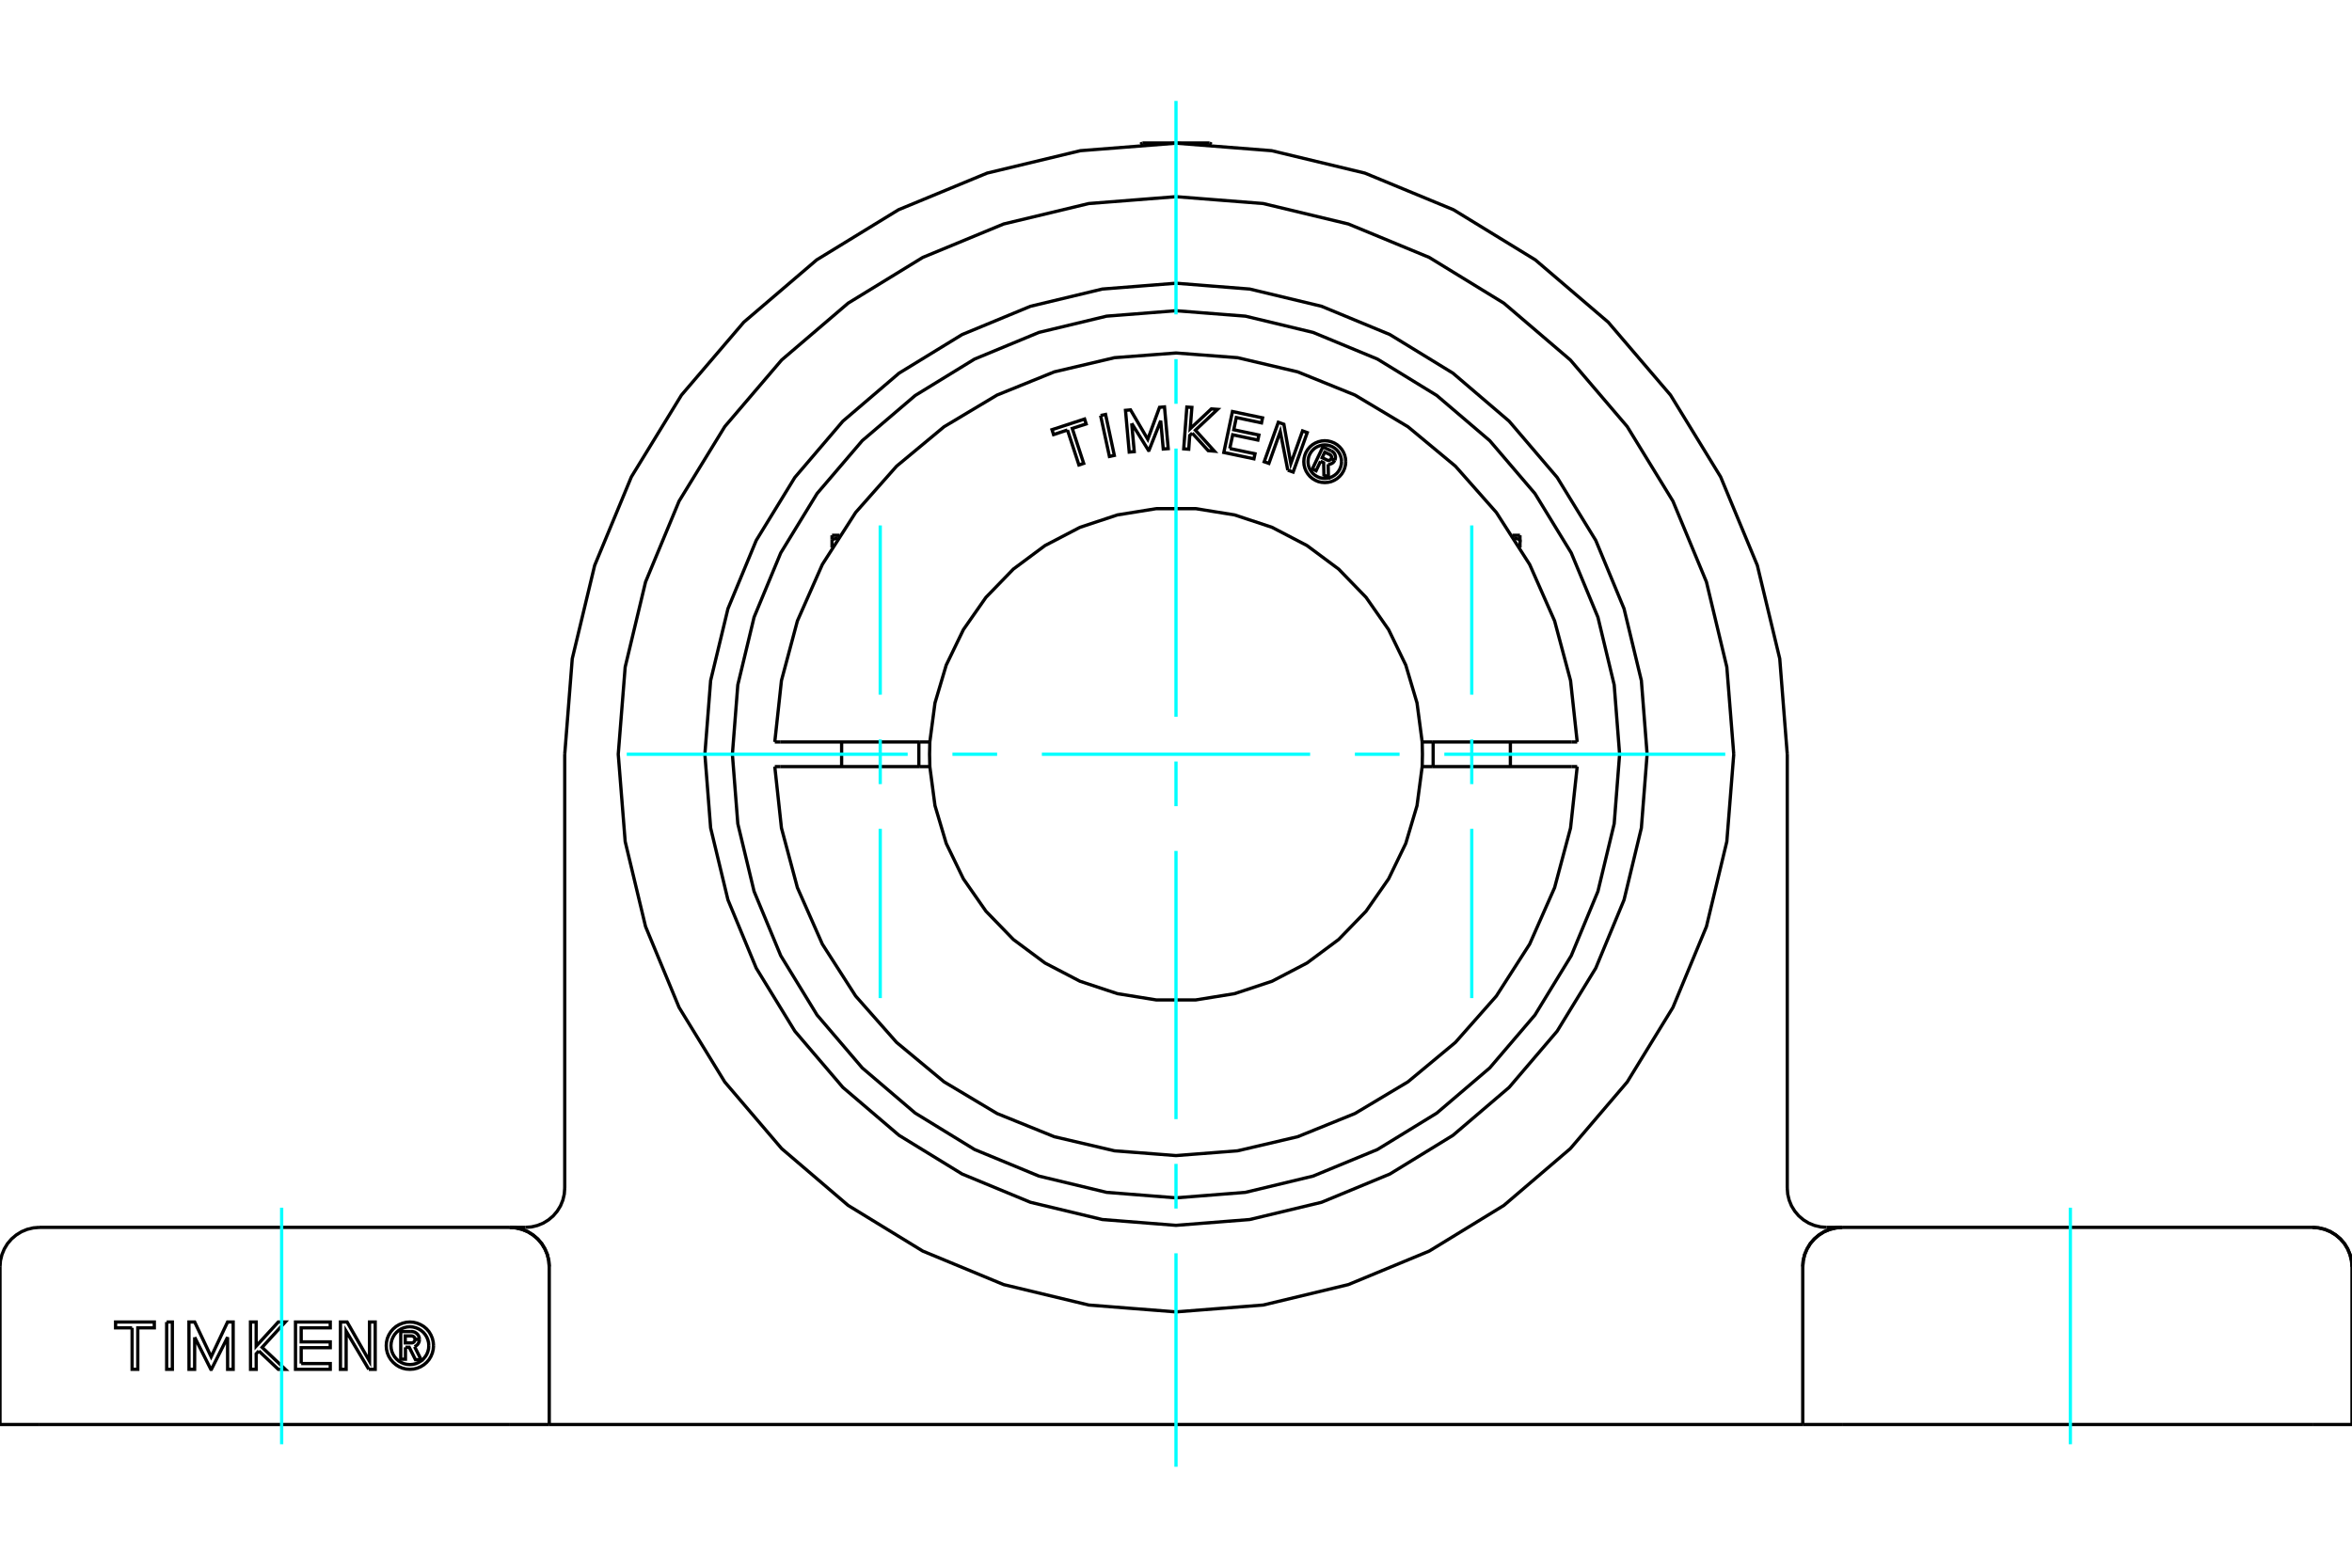 <?xml version="1.0" standalone="no"?>
<!DOCTYPE svg PUBLIC "-//W3C//DTD SVG 1.1//EN"
	"http://www.w3.org/Graphics/SVG/1.1/DTD/svg11.dtd">
<svg xmlns="http://www.w3.org/2000/svg" height="100%" width="100%" viewBox="0 0 36000 24000">
	<rect x="-1800" y="-1200" width="39600" height="26400" style="fill:#FFF"/>
	<g style="fill:none; fill-rule:evenodd" transform="matrix(1 0 0 1 0 0)">
		<g style="fill:none; stroke:#000; stroke-width:50; shape-rendering:geometricPrecision">
			<polyline points="28196,18790 28102,18798 28010,18820 27922,18856 27842,18906 27770,18967 27708,19039 27659,19120 27622,19207 27600,19300 27593,19394"/>
			<polyline points="36000,19394 35993,19300 35970,19207 35934,19120 35885,19039 35823,18967 35751,18906 35670,18856 35583,18820 35491,18798 35396,18790 28196,18790"/>
			<line x1="36000" y1="21808" x2="36000" y2="19394"/>
			<line x1="35396" y1="21808" x2="36000" y2="21808"/>
			<line x1="28196" y1="21808" x2="35396" y2="21808"/>
			<line x1="27593" y1="21808" x2="27593" y2="19394"/>
			<line x1="27593" y1="21808" x2="28196" y2="21808"/>
			<polyline points="26537,11547 26431,10212 26119,8909 25606,7672 24906,6530 24036,5511 23018,4641 21876,3941 20638,3429 19335,3116 18000,3011 16665,3116 15362,3429 14124,3941 12982,4641 11964,5511 11094,6530 10394,7672 9881,8909 9569,10212 9463,11547 9569,12883 9881,14185 10394,15423 11094,16565 11964,17584 12982,18454 14124,19153 15362,19666 16665,19979 18000,20084 19335,19979 20638,19666 21876,19153 23018,18454 24036,17584 24906,16565 25606,15423 26119,14185 26431,12883 26537,11547"/>
			<line x1="27959" y1="18790" x2="28196" y2="18790"/>
			<polyline points="27356,18187 27363,18281 27385,18373 27421,18461 27471,18542 27532,18614 27604,18675 27685,18725 27773,18761 27865,18783 27959,18790"/>
			<line x1="27356" y1="11547" x2="27356" y2="18187"/>
			<polyline points="27356,11547 27241,10084 26898,8656 26336,7300 25569,6048 24615,4932 23499,3978 22247,3211 20891,2650 19464,2307 18000,2192 16536,2307 15109,2650 13753,3211 12501,3978 11385,4932 10431,6048 9664,7300 9102,8656 8759,10084 8644,11547"/>
			<line x1="8644" y1="18187" x2="8644" y2="11547"/>
			<polyline points="8041,18790 8135,18783 8227,18761 8315,18725 8396,18675 8468,18614 8529,18542 8579,18461 8615,18373 8637,18281 8644,18187"/>
			<line x1="7804" y1="18790" x2="8041" y2="18790"/>
			<line x1="27593" y1="21808" x2="8407" y2="21808"/>
			<polyline points="8407,19394 8400,19300 8378,19207 8341,19120 8292,19039 8230,18967 8158,18906 8078,18856 7990,18820 7898,18798 7804,18790"/>
			<polyline points="6206,20626 6206,20808 6134,20808 6134,20385 6292,20385"/>
			<polyline points="6420,20504 6418,20485 6413,20466 6405,20448 6395,20432 6381,20417 6366,20405 6349,20395 6331,20389 6311,20385 6292,20385"/>
			<polyline points="6420,20504 6352,20504 6351,20496 6349,20488 6346,20480 6341,20473 6336,20467 6329,20462 6322,20458 6314,20454 6306,20453 6298,20452 6203,20452 6203,20558 6299,20558 6307,20558 6315,20556 6323,20553 6330,20549 6336,20543 6342,20537 6346,20530 6349,20522 6351,20515 6352,20506 6420,20506"/>
			<polyline points="6346,20617 6363,20607 6379,20595 6393,20581 6404,20564 6413,20546 6418,20526 6420,20506"/>
			<polyline points="6346,20617 6446,20816 6359,20816 6264,20626 6206,20626"/>
			<polyline points="4610,20875 5055,20875 5055,20963 4523,20963 4523,20239 5055,20239 5055,20328 4610,20328 4610,20543 5055,20543 5055,20632 4610,20632 4610,20875"/>
			<polyline points="2980,20472 2979,20963 2893,20963 2892,20239 2980,20239 3232,20771 3483,20239 3569,20239 3569,20963 3484,20963 3483,20472 3236,20963 3227,20963 2980,20472"/>
			<polyline points="2022,20328 1769,20328 1769,20239 2362,20239 2362,20328 2109,20328 2109,20963 2022,20963 2022,20328"/>
			<polyline points="2551,20239 2638,20239 2638,20963 2551,20963 2551,20239"/>
			<polyline points="3962,20682 3921,20726 3922,20963 3835,20963 3834,20239 3921,20239 3921,20608 4259,20239 4366,20239 4012,20627 4367,20963 4259,20963 3962,20682"/>
			<polyline points="5645,20963 5298,20379 5298,20963 5211,20963 5211,20239 5313,20239 5656,20839 5656,20239 5743,20239 5743,20963 5645,20963"/>
			<polyline points="6636,20601 6631,20545 6618,20489 6596,20437 6567,20388 6530,20345 6487,20308 6438,20279 6386,20257 6330,20243 6274,20239 6217,20243 6162,20257 6109,20279 6061,20308 6018,20345 5981,20388 5951,20437 5929,20489 5916,20545 5912,20601 5916,20658 5929,20713 5951,20766 5981,20814 6018,20857 6061,20894 6109,20924 6162,20946 6217,20959 6274,20963 6330,20959 6386,20946 6438,20924 6487,20894 6530,20857 6567,20814 6596,20766 6618,20713 6631,20658 6636,20601"/>
			<polyline points="6563,20601 6560,20556 6549,20512 6532,20470 6508,20431 6479,20396 6444,20367 6405,20343 6363,20326 6319,20315 6274,20311 6228,20315 6184,20326 6142,20343 6103,20367 6069,20396 6039,20431 6016,20470 5998,20512 5988,20556 5984,20601 5988,20647 5998,20691 6016,20733 6039,20771 6069,20806 6103,20836 6142,20859 6184,20877 6228,20887 6274,20891 6319,20887 6363,20877 6405,20859 6444,20836 6479,20806 6508,20771 6532,20733 6549,20691 6560,20647 6563,20601"/>
			<line x1="7804" y1="18790" x2="604" y2="18790"/>
			<line x1="8407" y1="21808" x2="8407" y2="19394"/>
			<line x1="7804" y1="21808" x2="8407" y2="21808"/>
			<line x1="604" y1="21808" x2="7804" y2="21808"/>
			<line x1="0" y1="21808" x2="0" y2="19394"/>
			<line x1="0" y1="21808" x2="604" y2="21808"/>
			<polyline points="25211,11547 25123,10419 24858,9319 24425,8273 23834,7309 23099,6448 22239,5713 21274,5122 20228,4689 19128,4425 18000,4336 16872,4425 15772,4689 14726,5122 13761,5713 12901,6448 12166,7309 11575,8273 11142,9319 10877,10419 10789,11547 10877,12675 11142,13776 11575,14821 12166,15786 12901,16647 13761,17381 14726,17973 15772,18406 16872,18670 18000,18759 19128,18670 20228,18406 21274,17973 22239,17381 23099,16647 23834,15786 24425,14821 24858,13776 25123,12675 25211,11547"/>
			<line x1="17486" y1="2189" x2="18514" y2="2189"/>
			<polyline points="28196,18790 28102,18798 28010,18820 27922,18856 27842,18906 27770,18967 27708,19039 27659,19120 27622,19207 27600,19300 27593,19394"/>
			<polyline points="36000,19394 35993,19300 35970,19207 35934,19120 35885,19039 35823,18967 35751,18906 35670,18856 35583,18820 35491,18798 35396,18790"/>
			<polyline points="604,18790 509,18798 417,18820 330,18856 249,18906 177,18967 115,19039 66,19120 30,19207 7,19300 0,19394"/>
			<polyline points="8407,19394 8400,19300 8378,19207 8341,19120 8292,19039 8230,18967 8158,18906 8078,18856 7990,18820 7898,18798 7804,18790"/>
			<line x1="17486" y1="2189" x2="17454" y2="2208"/>
			<line x1="18546" y1="2208" x2="18514" y2="2189"/>
			<polyline points="12735,8261 12737,8260 12740,8259 12743,8258 12746,8258 12748,8257 12751,8256 12754,8255 12756,8254 12759,8253 12762,8252 12764,8252 12767,8251 12770,8250 12772,8249 12775,8248 12778,8247 12780,8247 12783,8246 12786,8245 12788,8244 12791,8244 12793,8243 12796,8242 12799,8241 12801,8241 12804,8240 12806,8239 12809,8238 12812,8238 12814,8237 12817,8236 12819,8236 12822,8235 12824,8234 12827,8234"/>
			<line x1="12735" y1="8382" x2="12735" y2="8261"/>
			<line x1="12735" y1="8195" x2="12735" y2="8261"/>
			<line x1="12735" y1="8195" x2="12851" y2="8195"/>
			<line x1="23265" y1="8382" x2="23265" y2="8261"/>
			<polyline points="23173,8234 23176,8234 23178,8235 23181,8236 23183,8236 23186,8237 23188,8238 23191,8238 23194,8239 23196,8240 23199,8241 23201,8241 23204,8242 23207,8243 23209,8244 23212,8244 23214,8245 23217,8246 23220,8247 23222,8247 23225,8248 23228,8249 23230,8250 23233,8251 23236,8252 23238,8252 23241,8253 23244,8254 23246,8255 23249,8256 23252,8257 23254,8258 23257,8258 23260,8259 23263,8260 23265,8261 23265,8195"/>
			<line x1="23149" y1="8195" x2="23265" y2="8195"/>
			<polyline points="20213,7062 20144,7207 20087,7180 20248,6842 20374,6901"/>
			<polyline points="20431,7046 20437,7029 20440,7012 20441,6995 20438,6978 20433,6961 20426,6946 20416,6932 20403,6919 20389,6909 20374,6901"/>
			<polyline points="20431,7046 20377,7020 20379,7013 20381,7006 20381,6998 20380,6991 20378,6984 20375,6977 20370,6971 20365,6966 20359,6961 20353,6958 20277,6922 20237,7007 20314,7043 20320,7046 20328,7047 20335,7048 20342,7047 20349,7045 20356,7042 20362,7038 20368,7033 20372,7028 20376,7021 20430,7047"/>
			<polyline points="20329,7107 20347,7107 20364,7103 20381,7097 20396,7088 20410,7076 20421,7062 20430,7047"/>
			<polyline points="20329,7107 20333,7305 20264,7272 20260,7084 20213,7062"/>
			<polyline points="18823,6866 19209,6947 19193,7024 18732,6927 18864,6300 19325,6397 19309,6474 18923,6392 18884,6579 19269,6660 19253,6737 18868,6656 18823,6866"/>
			<polyline points="17322,6481 17361,6914 17284,6921 17227,6282 17304,6275 17568,6725 17748,6236 17824,6229 17881,6868 17805,6874 17766,6441 17587,6894 17579,6895 17322,6481"/>
			<polyline points="16339,6583 16126,6653 16102,6578 16601,6415 16625,6490 16412,6559 16587,7094 16514,7118 16339,6583"/>
			<polyline points="16846,6361 16922,6345 17056,6972 16981,6988 16846,6361"/>
			<polyline points="18249,6631 18210,6667 18195,6877 18118,6871 18166,6232 18243,6237 18218,6563 18541,6260 18636,6267 18297,6586 18588,6907 18493,6899 18249,6631"/>
			<polyline points="19711,7198 19596,6607 19422,7094 19350,7069 19566,6465 19651,6495 19758,7097 19937,6597 20009,6623 19793,7227 19711,7198"/>
			<polyline points="20598,7068 20594,7017 20582,6968 20563,6922 20537,6879 20504,6841 20466,6808 20423,6782 20376,6763 20327,6751 20277,6747 20227,6751 20178,6763 20132,6782 20089,6808 20050,6841 20018,6879 19991,6922 19972,6968 19960,7017 19956,7068 19960,7118 19972,7167 19991,7213 20018,7256 20050,7294 20089,7327 20132,7353 20178,7373 20227,7384 20277,7388 20327,7384 20376,7373 20423,7353 20466,7327 20504,7294 20537,7256 20563,7213 20582,7167 20594,7118 20598,7068"/>
			<polyline points="20534,7068 20531,7027 20521,6988 20506,6951 20485,6917 20459,6886 20428,6860 20394,6839 20357,6824 20317,6814 20277,6811 20237,6814 20198,6824 20161,6839 20126,6860 20096,6886 20070,6917 20049,6951 20033,6988 20024,7027 20021,7068 20024,7108 20033,7147 20049,7184 20070,7218 20096,7249 20126,7275 20161,7296 20198,7312 20237,7321 20277,7324 20317,7321 20357,7312 20394,7296 20428,7275 20459,7249 20485,7218 20506,7184 20521,7147 20531,7108 20534,7068"/>
			<line x1="14081" y1="11359" x2="14232" y2="11359"/>
			<line x1="11941" y1="11359" x2="14081" y2="11359"/>
			<line x1="11859" y1="11359" x2="11941" y2="11359"/>
			<line x1="11941" y1="11736" x2="11859" y2="11736"/>
			<line x1="14081" y1="11736" x2="11941" y2="11736"/>
			<line x1="14232" y1="11736" x2="14081" y2="11736"/>
			<line x1="21919" y1="11736" x2="21768" y2="11736"/>
			<line x1="24059" y1="11736" x2="21919" y2="11736"/>
			<line x1="24141" y1="11736" x2="24059" y2="11736"/>
			<polyline points="14232,11359 14228,11547 14232,11736"/>
			<polyline points="21768,11736 21772,11547 21768,11359"/>
			<line x1="24059" y1="11359" x2="24141" y2="11359"/>
			<line x1="21919" y1="11359" x2="24059" y2="11359"/>
			<line x1="21768" y1="11359" x2="21919" y2="11359"/>
			<polyline points="11859,11736 11961,12676 12205,13589 12587,14454 13097,15249 13723,15958 14450,16562 15261,17047 16137,17402 17058,17618 18000,17691 18942,17618 19863,17402 20739,17047 21550,16562 22277,15958 22903,15249 23413,14454 23795,13589 24039,12676 24141,11736"/>
			<polyline points="14232,11736 14311,12334 14483,12912 14746,13455 15091,13950 15511,14383 15995,14743 16530,15022 17103,15212 17698,15308 18302,15308 18897,15212 19470,15022 20005,14743 20489,14383 20909,13950 21254,13455 21517,12912 21689,12334 21768,11736"/>
			<polyline points="21768,11359 21689,10761 21517,10182 21254,9639 20909,9145 20489,8712 20005,8352 19470,8073 18897,7883 18302,7787 17698,7787 17103,7883 16530,8073 15995,8352 15511,8712 15091,9145 14746,9639 14483,10182 14311,10761 14232,11359"/>
			<polyline points="24141,11359 24039,10419 23795,9506 23413,8641 22903,7845 22277,7137 21550,6533 20739,6048 19863,5693 18942,5476 18000,5404 17058,5476 16137,5693 15261,6048 14450,6533 13723,7137 13097,7845 12587,8641 12205,9506 11961,10419 11859,11359"/>
			<polyline points="24790,11547 24707,10485 24458,9449 24050,8465 23494,7556 22802,6746 21991,6054 21083,5497 20098,5089 19062,4840 18000,4757 16938,4840 15902,5089 14917,5497 14009,6054 13198,6746 12506,7556 11950,8465 11542,9449 11293,10485 11210,11547 11293,12610 11542,13646 11950,14630 12506,15539 13198,16349 14009,17041 14917,17598 15902,18005 16938,18254 18000,18338 19062,18254 20098,18005 21083,17598 21991,17041 22802,16349 23494,15539 24050,14630 24458,13646 24707,12610 24790,11547"/>
			<line x1="14064" y1="11736" x2="14064" y2="11359"/>
			<line x1="12882" y1="11359" x2="12882" y2="11736"/>
			<line x1="23118" y1="11736" x2="23118" y2="11359"/>
			<line x1="21936" y1="11359" x2="21936" y2="11736"/>
		</g>
		<g style="fill:none; stroke:#0FF; stroke-width:50; shape-rendering:geometricPrecision">
			<line x1="4311" y1="22110" x2="4311" y2="18489"/>
			<line x1="18000" y1="22455" x2="18000" y2="19187"/>
			<line x1="18000" y1="18502" x2="18000" y2="17818"/>
			<line x1="18000" y1="17133" x2="18000" y2="13027"/>
			<line x1="18000" y1="12342" x2="18000" y2="11658"/>
			<line x1="18000" y1="10973" x2="18000" y2="6867"/>
			<line x1="18000" y1="6182" x2="18000" y2="5498"/>
			<line x1="18000" y1="4813" x2="18000" y2="1545"/>
			<line x1="31689" y1="22110" x2="31689" y2="18489"/>
			<line x1="9593" y1="11547" x2="13893" y2="11547"/>
			<line x1="14578" y1="11547" x2="15262" y2="11547"/>
			<line x1="15947" y1="11547" x2="20053" y2="11547"/>
			<line x1="20738" y1="11547" x2="21422" y2="11547"/>
			<line x1="22107" y1="11547" x2="26407" y2="11547"/>
			<line x1="13473" y1="15280" x2="13473" y2="12689"/>
			<line x1="13473" y1="12004" x2="13473" y2="11320"/>
			<line x1="13473" y1="10635" x2="13473" y2="8044"/>
			<line x1="22527" y1="15280" x2="22527" y2="12689"/>
			<line x1="22527" y1="12004" x2="22527" y2="11320"/>
			<line x1="22527" y1="10635" x2="22527" y2="8044"/>
		</g>
	</g>
</svg>
